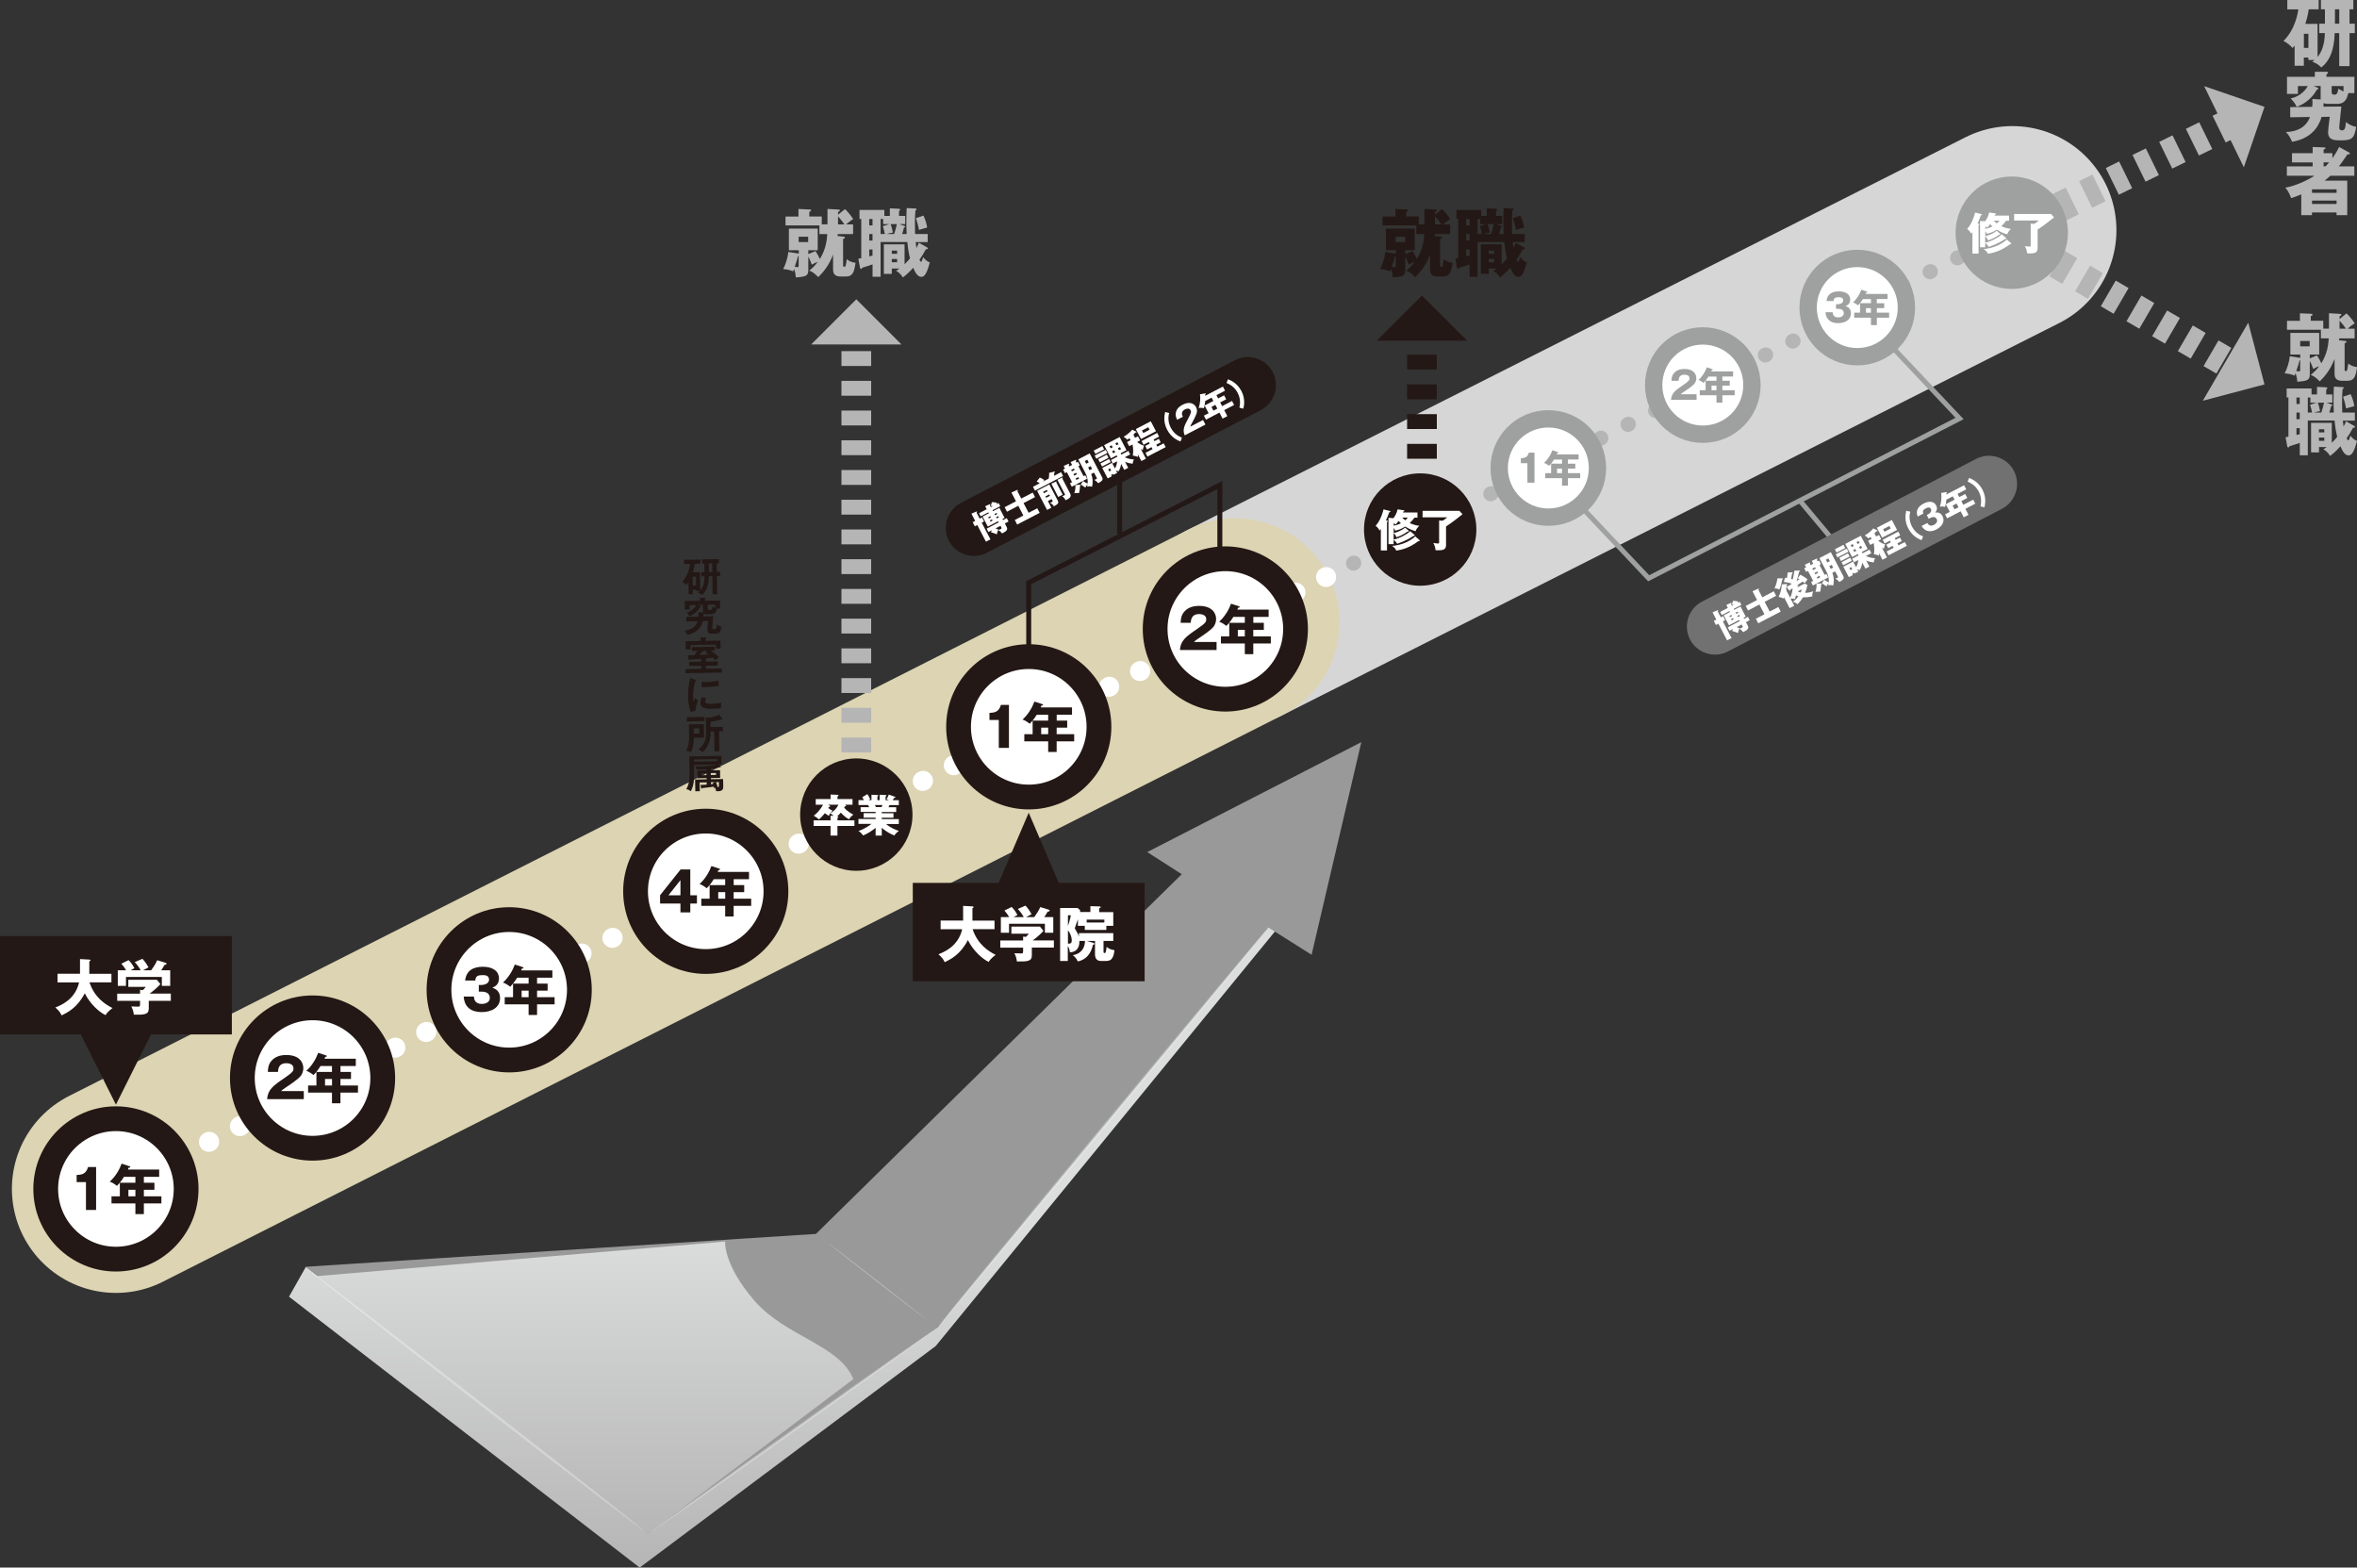 <?xml version="1.0" encoding="UTF-8"?>
<svg xmlns="http://www.w3.org/2000/svg" xmlns:xlink="http://www.w3.org/1999/xlink" viewBox="0 0 475.77 316.4">
  <rect x="0" y="0" width="475.77" height="316.4" fill="#333333" stroke="none"/>
  <defs>
    <style>
      .cls-1 {
        fill: #999;
      }

      .cls-1, .cls-2, .cls-3, .cls-4, .cls-5, .cls-6, .cls-7, .cls-8, .cls-9 {
        stroke-width: 0px;
      }

      .cls-10, .cls-11, .cls-12, .cls-13, .cls-14, .cls-15, .cls-16, .cls-17, .cls-18, .cls-19 {
        stroke-miterlimit: 10;
      }

      .cls-10, .cls-11, .cls-12, .cls-20, .cls-14, .cls-15, .cls-21, .cls-16, .cls-22, .cls-18, .cls-19, .cls-23 {
        fill: none;
      }

      .cls-10, .cls-14, .cls-16, .cls-17 {
        stroke: #231815;
      }

      .cls-2 {
        fill: url(#linear-gradient);
      }

      .cls-11 {
        opacity: .8;
      }

      .cls-11, .cls-20, .cls-21, .cls-22, .cls-19, .cls-23 {
        stroke-linecap: round;
      }

      .cls-11, .cls-22, .cls-23 {
        stroke: #fff;
      }

      .cls-11, .cls-19 {
        stroke-width: 42px;
      }

      .cls-24 {
        opacity: .31;
      }

      .cls-12, .cls-13, .cls-15 {
        stroke: #9fa0a0;
      }

      .cls-12, .cls-14, .cls-4, .cls-8 {
        fill-rule: evenodd;
      }

      .cls-12, .cls-15, .cls-25, .cls-19 {
        mix-blend-mode: multiply;
      }

      .cls-13 {
        stroke-width: 3.5px;
      }

      .cls-13, .cls-5, .cls-17 {
        fill: #fff;
      }

      .cls-3, .cls-4 {
        fill: #231815;
      }

      .cls-26 {
        isolation: isolate;
      }

      .cls-20, .cls-21 {
        stroke-width: 3px;
      }

      .cls-20, .cls-21, .cls-22, .cls-23 {
        stroke-linejoin: round;
      }

      .cls-20, .cls-21, .cls-18 {
        stroke: #b5b5b6;
      }

      .cls-27 {
        opacity: .29;
      }

      .cls-6 {
        fill: url(#linear-gradient-2);
      }

      .cls-7 {
        fill: #b5b5b6;
      }

      .cls-21 {
        stroke-dasharray: 0 0 .1 6.11;
      }

      .cls-8 {
        fill: #727171;
      }

      .cls-9 {
        fill: #9fa0a0;
      }

      .cls-16, .cls-18 {
        stroke-dasharray: 0 0 3 3;
        stroke-width: 6px;
      }

      .cls-22 {
        stroke-dasharray: 0 0 .1 6.92;
      }

      .cls-22, .cls-23 {
        stroke-width: 4px;
      }

      .cls-17 {
        stroke-width: 5px;
      }

      .cls-19 {
        stroke: #dcd4b2;
      }
    </style>
    <linearGradient id="linear-gradient" x1="158.26" y1="317.47" x2="158.26" y2="248.8" gradientUnits="userSpaceOnUse">
      <stop offset="0" stop-color="#b5b5b6"/>
      <stop offset="1" stop-color="#dcdddd"/>
    </linearGradient>
    <linearGradient id="linear-gradient-2" x1="117.67" y1="311.63" x2="117.67" y2="247.9" xlink:href="#linear-gradient"/>
  </defs>
  <g class="cls-26">
    <g id="_レイヤー_2" data-name="レイヤー 2">
      <g id="_レイヤ_1" data-name="レイヤ− 1">
        <line class="cls-11" x1="249.37" y1="125.62" x2="406.21" y2="46.45"/>
        <polyline class="cls-12" points="381.43 69.5 395.55 84.47 332.79 116.72 318.67 101.76"/>
        <g class="cls-25">
          <g>
            <line class="cls-16" x1="287.03" y1="92.59" x2="287.03" y2="67.54"/>
            <polygon class="cls-3" points="277.91 68.76 296.14 68.76 287.03 59.65 277.91 68.76"/>
          </g>
        </g>
        <line class="cls-19" x1="23.4" y1="239.96" x2="249.37" y2="125.62"/>
        <g class="cls-25">
          <g>
            <line class="cls-20" x1="267.7" y1="116.46" x2="267.74" y2="116.44"/>
            <line class="cls-21" x1="273.19" y1="113.68" x2="403.44" y2="47.85"/>
            <line class="cls-20" x1="406.17" y1="46.47" x2="406.21" y2="46.45"/>
          </g>
        </g>
        <g>
          <path class="cls-3" d="M141.29,115.48l.06,3.66c.26-.29.85-.95.86-2.81h-.66s-.01-.84-.01-.84h.66s-.03-1.74-.03-1.74h-.46s-.01-.84-.01-.84l3.43-.06v.85s-.45,0-.45,0l.03,1.73h.64s.01.84.01.84h-.64s.06,3.67.06,3.67l-.94.02-.06-3.65h-.7c-.02.91-.05,2.64-1.38,3.8-.29-.28-.46-.38-.83-.52.14-.12.25-.21.37-.34h-.75s0-.21,0-.21h-.66s.02.9.02.9h-.85s-.04-2.41-.04-2.41c-.21.33-.29.41-.42.54-.25-.28-.5-.46-.83-.63,1.05-1.09,1.44-2.55,1.58-3.63l-1.21.02v-.84s3.29-.06,3.29-.06v.84s-1.14.02-1.14.02c-.05.45-.16,1.11-.36,1.73l1.4-.02ZM139.81,116.41l.03,1.77h.66s-.03-1.78-.03-1.78h-.66ZM143.75,113.72h-.67s.03,1.74.03,1.74h.67s-.03-1.74-.03-1.74Z"/>
          <path class="cls-3" d="M145.34,121.16l.03,1.68h-.64c-.16.69-.37,1.11-1.09,1.12l-1.01.02c-.14,0-.34-.01-.52-.14-.04.02-.05.02-.11.03,0,.33,0,.45-.01.56l1.96-.06c0,.1-.17,2.09-.17,2.36,0,.17.07.26.37.26.38,0,.47-.09.57-.96.22.18.46.34.93.44-.19,1-.32,1.41-1.36,1.43-.77.01-.86,0-1.04-.05-.46-.16-.46-.64-.47-.78,0-.15.12-1.61.14-1.75l-1.07.03c-.15.59-.57,2.26-3.13,2.81-.22-.52-.42-.73-.57-.88.84-.07,2.25-.45,2.65-1.89l-2.25.06-.02-.92,2.44-.07c.03-.26.04-.5,0-.9l.94.03h.03s-.04-.17-.04-.22l-.02-1.29-1,.02.51.19c.07.03.13.05.13.13,0,.06-.04.08-.21.12-.35.69-1.16,1.48-2.14,1.85-.14-.29-.27-.47-.57-.77,1.08-.27,1.73-1.06,1.93-1.51l-1.33.02.02.9-.98.02-.03-1.74,3.05-.05v-.6s1.04-.01,1.04-.01c.04,0,.17,0,.17.09,0,.1-.09.15-.18.18v.33s3.06-.05,3.06-.05ZM142.86,122.05v.78c.02.18.07.29.26.28h.3c.21,0,.33-.11.39-.67.11.08.31.19.56.29v-.71s-1.51.03-1.51.03Z"/>
          <path class="cls-3" d="M142.47,133.54l2.41-.04v.82s-2.39.04-2.39.04v.62s3.19-.06,3.19-.06v.83s-7.28.13-7.28.13v-.83s3.15-.06,3.15-.06v-.62s-2.42.04-2.42.04v-.82s2.4-.04,2.4-.04v-.58c-1.12.08-1.25.09-2.26.15-.07.1-.1.12-.15.12-.08,0-.11-.06-.13-.16l-.12-.8c.12,0,.23,0,1.29-.05.2-.24.36-.49.59-.86l-1.08.02v-.78s4.59-.08,4.59-.08v.78s-.81.01-.81.01c.55.35,1.35.97,1.66,1.33-.17.11-.55.41-.71.6-.11-.12-.22-.24-.5-.5-.7.07-.78.08-1.3.12.03.02.08.02.08.09,0,.08-.07.11-.21.16v.4ZM145.43,129.3l.03,1.62-.95.02v-.82s-5.12.09-5.12.09l.02.86-.98.02-.03-1.66,3.01-.05v-.72s1.05,0,1.05,0c.06,0,.12.02.12.1,0,.07-.04.09-.17.16v.43s3.01-.05,3.01-.05ZM142.84,131.36h-.83c.04.15-.19.15-.27.16-.23.34-.45.61-.51.69.39-.02,1.31-.07,1.79-.11-.19-.13-.35-.23-.65-.41l.47-.33Z"/>
          <path class="cls-3" d="M140.38,137.22c.12.05.19.06.19.13,0,.08-.08.1-.2.12-.13.42-.5,1.58-.47,3.33,0,.46.04.62.09.88.02-.06.25-.61.38-.84.15.22.32.4.55.56-.1.21-.56,1.23-.51,2.02l-.95.29c-.27-.7-.56-1.57-.59-3.09-.03-1.47.2-2.56.44-3.77l1.08.38ZM142.54,140.91c-.15.35-.19.57-.19.69,0,.4.38.47,1.24.46.57-.01,1.29-.05,2.01-.25-.1.5-.09.96-.08,1.11-.49.08-1.35.14-1.85.14-1.6.03-2.28-.32-2.29-1.11,0-.17,0-.6.27-1.2l.89.15ZM141.62,137.64c.22.01.5.03.95.02.74-.01,1.58-.07,2.42-.3.06.73.1.89.12,1.04-.82.18-1.67.26-2.51.28-.44,0-.73,0-.97-.02l-.02-1.02Z"/>
          <path class="cls-3" d="M142.07,146.14l.05,2.73-2.06.04c-.03,1.01-.16,2.13-.59,2.92-.19-.09-.53-.25-.98-.3.62-.95.62-2.2.61-2.87l-.04-2.46,3.02-.05ZM142.22,144.71v.84s-3.58.06-3.58.06v-.84s3.58-.06,3.58-.06ZM140.02,147.03l.02,1.03,1.12-.02-.02-1.03-1.12.02ZM145.19,151.64l-.96.02-.07-4.02h-.72c.01.76.04,2.68-1.62,4.18-.29-.28-.37-.31-.85-.56.51-.35.9-.86,1.18-1.41.22-.46.38-.99.37-1.99l-.05-3.05.71.04c.3.02,1.35-.26,2-.59l.65.82s.04.06.04.09c0,.05-.03.09-.1.09-.06,0-.14-.03-.22-.07-.71.28-1.55.44-2.14.52l.02,1.04,2.47-.04.02.9h-.79s.07,4.04.07,4.04Z"/>
          <path class="cls-3" d="M141.4,158.43c.28,0,.61-.01,1.25-.06v-.46s-1.42.02-1.42.02l.03,1.76-.91.02-.04-2.37,2.33-.04v-.25s-1.83.03-1.83.03l-.03-1.55,1.82-.03v-.22c-.46.02-.75.04-.96.04-.46,0-.79,0-1.05-.01-.03-.21-.13-.44-.27-.63.25.01.55.02,1.09.01,1.15-.02,2.52-.16,3.22-.37l-4.54.08c.05,2.69.07,3.93-.64,5.31-.33-.27-.57-.36-.92-.42.69-1.23.67-2.25.63-4.42l-.04-2.19,6.49-.11.03,1.73h-.62s.41.41.41.41c.02.02.05.06.05.1,0,.02,0,.08-.08.08-.06,0-.11-.03-.15-.06-.29.1-.66.23-1.78.36v.29s1.87-.03,1.87-.03l.03,1.55-1.86.03v.25s2.45-.04,2.45-.04l.03,1.52c.01.6-.23.92-1.05.94-.16,0-.26-.01-.38-.02-.03-.26-.09-.41-.24-.72-.06.03-.09.06-.19.12-.03-.21-.03-.23-.04-.31-.64.12-1.83.25-2.32.29-.06.1-.08.12-.13.12-.09,0-.11-.06-.12-.14l-.11-.6ZM140.07,153.3v.42s4.68-.08,4.68-.08v-.42s-4.68.08-4.68.08ZM142.6,156.06l-.94.02v.39s.94-.02.94-.02v-.39ZM143.49,156.43l1.04-.02v-.39s-1.05.02-1.05.02v.39ZM143.52,158.29c.25-.02.36-.04.46-.06-.04-.12-.05-.16-.08-.22l.45-.14h-.84s0,.41,0,.41ZM144.53,157.87c.11.31.25.68.3.89-.06.02-.08.02-.16.04.05.02.14.04.26.04.18,0,.19-.08.19-.19v-.8s-.58.01-.58.01Z"/>
        </g>
        <g>
          <path class="cls-13" d="M353.64,77.72c0,5.48-4.44,9.92-9.92,9.92s-9.92-4.44-9.92-9.92,4.44-9.92,9.92-9.92,9.92,4.44,9.92,9.92Z"/>
          <g>
            <path class="cls-9" d="M342.48,80.7h-5.18c.1-1.35.86-1.9,2.49-3.01,1.24-.85,1.24-1.02,1.24-1.35,0-.58-.62-.72-1.02-.72-1.04,0-1.15.74-1.18,1.24h-1.43c.02-.49.05-1.02.48-1.53.52-.62,1.26-.86,2.13-.86,1.76,0,2.4.97,2.4,1.86,0,.5-.2.86-.34,1.06-.39.55-1.95,1.54-2.03,1.6-.5.32-.58.4-.79.59h3.21v1.14Z"/>
            <path class="cls-9" d="M347.67,76.85h1.49v.99h-1.49v.92h2.48v1.01h-2.48v1.5h-1.19v-1.5h-3.38v-1.01h1.18v-1.92h2.2v-.83h-1.62c-.03.05-.49.79-.99,1.27-.59-.45-.85-.53-1.02-.59.84-.76,1.39-1.73,1.68-2.55l1.13.37s.09.04.09.08c0,.1-.11.11-.23.12-.04.1-.08.18-.11.26h4.42v1.03h-2.16v.83ZM346.47,77.84h-.99v.92h.99v-.92Z"/>
          </g>
        </g>
        <g>
          <rect class="cls-3" y="188.93" width="46.8" height="19.86"/>
          <polyline class="cls-3" points="14.9 205.95 23.4 222.96 31.9 205.95"/>
          <g>
            <path class="cls-5" d="M11.61,198.27v-1.73h4.54v-2.96l1.88.1c.07,0,.23.01.23.16,0,.1-.12.16-.23.19v2.52h4.46v1.73h-4.43c1.04,3.09,3.21,4.47,4.65,5.18-1.01.78-1.24,1.16-1.39,1.43-1.21-.54-3.12-2.21-4.21-4.41-1.48,2.88-3.42,3.86-4.68,4.46-.31-.67-.67-1.09-1.27-1.59,1.01-.4,4-1.54,4.8-5.06h-4.37Z"/>
            <path class="cls-5" d="M30.03,202v1.56c0,1.24-.91,1.27-3.02,1.24-.07-.6-.18-1.03-.5-1.66.18,0,1.12.04,1.32.04.44,0,.44-.06.44-.67v-.5h-4.61v-1.45h4.61v-.78l.56.06c.12-.11.36-.34.61-.65h-3.54v-1.43h5.77l.7.86c-.17.23-.92,1.02-2.16,1.93h4.27v1.45h-4.45ZM28.39,195.83c-.24-.48-.68-1.1-1.19-1.64l1.55-.67c.47.47,1.08,1.42,1.22,1.74-.17.1-.96.49-1.12.58h1.67c.55-.78.84-1.21,1.22-2.03l1.69.52c.06.02.2.08.2.2,0,.14-.19.18-.41.22-.31.54-.4.66-.68,1.09h1.82v3.15h-1.69v-1.81h-7.24v1.81h-1.65v-3.15h1.67c-.06-.11-.36-.66-.95-1.33l1.46-.72c.53.5.96,1.21,1.16,1.63-.52.28-.64.34-.77.42h2.03Z"/>
          </g>
        </g>
        <g class="cls-25">
          <path class="cls-7" d="M467.81,4.82v6.67c1.31-1.5,1.45-3.84,1.48-4.81h-1.14v-1.9h1.15V1.88h-.81V0h6.54v1.88h-.77v2.9h1.07v1.9h-1.07v6.67h-2.08v-6.67h-.92c-.06,1.48-.19,5.02-2.7,6.93-.63-.6-1.02-.87-1.8-1.15.21-.17.27-.23.45-.36h-1.26v-.49h-.91v1.66h-1.86v-4.05c-.21.26-.25.3-.42.47-.35-.39-.85-.92-1.83-1.43,2.43-2.38,2.92-5.79,3-6.37h-2.23V0h6.33v1.88h-2c-.18,1.3-.52,2.42-.69,2.94h2.46ZM465.05,6.82v2.85h.91v-2.85h-.91ZM472.19,1.88h-.87v2.9h.87V1.88Z"/>
          <path class="cls-7" d="M472.61,21.51c-.06.67-.42,3.84-.42,4.26,0,.33.14.54.51.54.66,0,.71-.42.84-1.67.61.47,1.14.77,2.07.98-.42,2.41-.9,2.71-3.15,2.71-1.21,0-2.52,0-2.52-1.67,0-.45.08-1.02.33-3.09l-1.65.03c-.27.9-1.26,4.23-5.95,5.02-.29-.69-.66-1.36-1.25-1.99,1.8.02,4.02-.71,4.86-3.02l-3.99.06v-2.05l4.44-.06c.08-.73.05-1.2.03-1.58l1.69.09c-.02-.08-.02-.12-.02-.2v-2.52h-1.44l.77.32c.06.03.21.09.21.21,0,.1-.13.17-.33.24-.66,1.29-2.11,2.77-4.05,3.44-.24-.52-.5-.94-1.2-1.69,2.04-.42,3.13-1.88,3.43-2.5h-1.98v1.59h-2.2v-3.45h5.62v-1.02h2.34c.15,0,.32.01.32.17,0,.19-.23.3-.32.34v.51h5.64v3.28h-1.22c-.25.99-.6,2.17-2.2,2.17h-2.07c-.23,0-.45-.03-.72-.15-.02.5-.03.6-.04.72l3.61-.03ZM470.66,17.37v1.26c0,.24.09.46.38.46h.31c.46,0,.57-.69.65-1.19.7.39.78.44,1.05.56v-1.09h-2.38Z"/>
          <path class="cls-7" d="M474.2,30.78c.08.05.15.14.15.2,0,.09-.08.17-.23.17-.06,0-.12-.02-.25-.03-.99,1.47-1.5,2.13-1.76,2.46h3.12v1.89h-4.83c-.62.57-.9.79-1.16.99h4.56v6.97h-2.16v-.55h-4.96v.55h-2.16v-4.2c-1.14.48-1.66.65-2.04.75-.45-1.23-.94-1.83-1.17-2.11,2.04-.33,4.53-1.52,5.88-2.4h-5.58v-1.89h5.21v-.8h-4.17v-1.86h4.17v-1.26l2.35.09c.09,0,.24.02.24.17,0,.12-.1.16-.38.27v.73h1.77v1.02c.85-1.2,1.18-1.92,1.36-2.28l2.02,1.12ZM471.65,38.92v-.7h-4.96v.7h4.96ZM471.65,41.17v-.69h-4.96v.69h4.96ZM469.44,33.57c.13-.13.3-.32.7-.8h-1.11v.8h.41Z"/>
        </g>
        <g class="cls-25">
          <path class="cls-7" d="M470.09,63.22l2.16.12c.21.02.38.03.38.18,0,.16-.23.25-.38.3v.57l1.41-1.14c.63.62,1.12,1.21,1.65,2.01-.54.35-.95.64-1.43,1.08h1.41v1.96h-3.1c-.02.14-.03.26-.04.38l1.14.12c.16.02.37.04.37.18,0,.16-.25.27-.39.31v5.28c0,.15,0,.33.23.33s.31,0,.51-1.53c.4.31.87.62,1.77.72-.23,1.74-.52,2.77-1.94,2.77h-1.12c-1.48,0-1.48-1.05-1.48-1.48v-2.94c-.81,2.11-1.83,3.4-2.98,4.54-1.04-1.05-1.52-1.2-1.84-1.29.38-.31,1.05-.87,1.72-1.77-.39.12-.52.17-1.21.55-.12-.36-.3-.9-.69-1.63v2.69c0,1.18-.45,1.38-2.52,1.51-.03-.38-.06-.91-.36-1.71-.03.08-.12.3-.18.48-.84-.31-1.26-.4-2.01-.45.48-.92.92-2.27,1.04-3.46l2.11.34v-.69h-2v-4.36h5.82v4.36h-1.9v.78l1.46-.6c.4.65.63,1.04.87,1.59,1.23-1.99,1.41-3.75,1.5-5.02h-1.59v-1.75h-6.84v-1.8h2.61v-1.52l2.25.1c.08,0,.3.02.3.17,0,.18-.2.26-.36.3v.94h2.52v1.59h1.15v-3.12ZM464.3,72.71s-.09.03-.13.03c-.12.48-.29,1.12-.66,2.15.19.03.39.06.61.06.18,0,.18-.1.18-.25v-1.98ZM464.3,68.83v1.08h1.92v-1.08h-1.92ZM472.25,66.34h1.29c-.35-.52-.73-1-1.29-1.62v1.62Z"/>
          <path class="cls-7" d="M471.09,83.27c-.06-1.47-.06-2.04-.06-2.52,0-1.08.06-2.22.07-2.71l1.77.09c.1,0,.23.03.23.15,0,.1-.09.19-.23.22-.11,1.04-.11,2.31-.11,2.75,0,1.25.02,1.69.03,2.02h2.55v1.63h-2.43c.03.29.11.89.15,1.2.27-.51.39-.8.5-1.07l1.56.88c.21.12.25.14.25.24,0,.21-.28.19-.4.19-.5.94-.84,1.46-1.29,2.11.12.26.21.42.32.42.12,0,.15-.09.46-.94.23.33.65.83,1.31,1.06-.63,2.43-1.12,2.92-1.71,2.92-.77,0-1.23-.9-1.63-1.84-.98,1.12-1.73,1.68-2.1,1.96-.4-.75-1.1-1.2-1.35-1.36.24-.14.42-.24.68-.44h-1.56v1.08h-1.6v-5.97h4.18v4.03c.63-.6.89-.94,1.1-1.21-.19-.75-.38-1.6-.54-3.29h-5.4v7.02h-1.62v-2.5c-.5.18-1.88.63-2.07.67-.07.17-.12.24-.24.24-.18,0-.21-.12-.24-.31l-.32-1.75c.23-.03.29-.04.58-.1v-7.92h-.36v-1.81h5.02v1.2h1.11v-1.53l1.68.08c.28.01.4.07.4.19,0,.13-.15.23-.23.27v.99h1.25v1.65h-1.21l.93.33c.14.04.29.1.29.21,0,.09-.1.12-.25.14-.17.72-.35,1.21-.38,1.32h.92ZM464.21,80.24h-.66v1.3h.66v-1.3ZM464.21,83.27h-.66v1.34h.66v-1.34ZM464.21,86.41h-.66v1.38c.09-.01.56-.13.66-.15v-1.23ZM466.7,83.27c-.12-.62-.21-.96-.4-1.58l1.32-.42h-1.26v-1.03h-.52v3.03h.87ZM468.57,83.27c.19-.56.45-1.48.55-2h-1.26c.17.45.33.98.45,1.71-.48.08-.81.15-1.22.29h1.47ZM469.17,87.28v-.64h-1.08v.64h1.08ZM468.09,88.31v.66h1.08v-.66h-1.08ZM474.48,79.55c.42.85.65,1.77.75,2.41-.21.05-1.48.41-1.67.48-.06-.4-.15-.97-.6-2.37l1.52-.52Z"/>
        </g>
        <g class="cls-25">
          <path class="cls-7" d="M167,42.17l2.16.12c.21.02.38.03.38.18,0,.17-.23.25-.38.3v.57l1.41-1.14c.63.62,1.12,1.21,1.65,2.01-.54.35-.95.65-1.43,1.08h1.41v1.96h-3.1c-.02.14-.03.26-.04.38l1.14.12c.16.02.37.04.37.18,0,.16-.25.27-.39.31v5.28c0,.15,0,.33.23.33s.32,0,.51-1.53c.4.31.87.62,1.77.72-.23,1.74-.52,2.77-1.93,2.77h-1.12c-1.48,0-1.48-1.05-1.48-1.48v-2.94c-.81,2.11-1.83,3.4-2.98,4.54-1.04-1.05-1.52-1.2-1.84-1.29.38-.31,1.05-.87,1.72-1.77-.39.12-.52.17-1.21.55-.12-.36-.3-.9-.69-1.63v2.69c0,1.19-.45,1.38-2.52,1.51-.03-.38-.06-.91-.36-1.71-.03.08-.12.3-.18.48-.84-.31-1.26-.4-2.01-.45.48-.92.92-2.27,1.04-3.46l2.11.34v-.69h-2v-4.36h5.82v4.36h-1.9v.78l1.46-.6c.4.65.63,1.04.87,1.59,1.23-1.99,1.41-3.75,1.5-5.02h-1.59v-1.75h-6.84v-1.8h2.61v-1.52l2.25.1c.08,0,.3.02.3.17,0,.18-.2.26-.36.3v.94h2.52v1.59h1.15v-3.12ZM161.21,51.67s-.09.03-.13.03c-.12.48-.29,1.12-.66,2.15.19.03.39.06.61.06.18,0,.18-.1.18-.25v-1.98ZM161.21,47.78v1.08h1.92v-1.08h-1.92ZM169.16,45.29h1.29c-.35-.52-.73-1-1.29-1.62v1.62Z"/>
          <path class="cls-7" d="M183.01,47.23c-.06-1.47-.06-2.04-.06-2.52,0-1.08.06-2.22.07-2.71l1.77.09c.1,0,.23.03.23.15,0,.1-.09.19-.23.22-.11,1.04-.11,2.31-.11,2.75,0,1.25.02,1.69.03,2.02h2.55v1.63h-2.43c.03.29.1.89.15,1.2.27-.51.39-.79.5-1.06l1.56.88c.21.12.25.14.25.24,0,.21-.28.19-.4.19-.5.94-.84,1.46-1.29,2.11.12.26.21.42.31.42.12,0,.15-.09.46-.94.23.33.64.83,1.31,1.06-.63,2.43-1.12,2.92-1.71,2.92-.77,0-1.23-.9-1.63-1.84-.98,1.12-1.73,1.68-2.1,1.96-.4-.75-1.1-1.2-1.35-1.36.24-.14.42-.24.68-.44h-1.56v1.08h-1.6v-5.97h4.18v4.03c.63-.6.89-.94,1.1-1.21-.19-.75-.38-1.6-.54-3.29h-5.4v7.02h-1.62v-2.5c-.5.18-1.88.63-2.07.67-.07.17-.12.24-.24.24-.18,0-.21-.12-.24-.31l-.32-1.75c.23-.03.29-.04.59-.1v-7.92h-.36v-1.81h5.02v1.2h1.11v-1.53l1.68.08c.28.01.4.07.4.19,0,.13-.15.23-.23.27v.99h1.25v1.65h-1.21l.93.33c.14.04.29.1.29.21,0,.09-.11.12-.25.14-.17.72-.35,1.21-.38,1.32h.91ZM176.12,44.2h-.66v1.3h.66v-1.3ZM176.12,47.23h-.66v1.33h.66v-1.33ZM176.12,50.36h-.66v1.38c.09-.01.56-.13.66-.15v-1.23ZM178.61,47.23c-.12-.62-.21-.96-.4-1.58l1.32-.42h-1.26v-1.03h-.52v3.03h.87ZM180.49,47.23c.19-.56.45-1.48.55-2h-1.26c.17.45.33.98.45,1.71-.48.08-.81.15-1.22.29h1.47ZM181.09,51.23v-.65h-1.08v.65h1.08ZM180.01,52.27v.66h1.08v-.66h-1.08ZM186.4,43.51c.42.85.65,1.77.75,2.41-.21.05-1.48.41-1.66.48-.06-.4-.15-.97-.6-2.37l1.52-.52Z"/>
        </g>
        <g class="cls-25">
          <path class="cls-3" d="M287.51,42.17l2.16.12c.21.02.38.03.38.18,0,.17-.23.25-.38.3v.57l1.41-1.14c.63.62,1.12,1.21,1.65,2.01-.54.35-.95.65-1.43,1.08h1.41v1.96h-3.1c-.02.14-.03.26-.04.38l1.14.12c.16.02.37.04.37.18,0,.16-.25.27-.39.31v5.28c0,.15,0,.33.23.33s.32,0,.51-1.53c.4.31.87.62,1.77.72-.23,1.74-.52,2.77-1.94,2.77h-1.12c-1.48,0-1.48-1.05-1.48-1.48v-2.94c-.81,2.11-1.83,3.4-2.98,4.54-1.04-1.05-1.52-1.2-1.84-1.29.38-.31,1.05-.87,1.72-1.77-.39.12-.52.17-1.21.55-.12-.36-.3-.9-.69-1.63v2.69c0,1.19-.45,1.38-2.52,1.51-.03-.38-.06-.91-.36-1.71-.03.08-.12.3-.18.48-.84-.31-1.26-.4-2.01-.45.48-.92.92-2.27,1.04-3.46l2.11.34v-.69h-2v-4.36h5.82v4.36h-1.9v.78l1.46-.6c.4.65.63,1.04.87,1.59,1.23-1.99,1.41-3.75,1.5-5.02h-1.59v-1.75h-6.84v-1.8h2.61v-1.52l2.25.1c.08,0,.3.02.3.17,0,.18-.2.26-.36.3v.94h2.52v1.59h1.15v-3.12ZM281.72,51.67s-.09.03-.13.03c-.12.48-.29,1.12-.66,2.15.19.03.39.06.61.06.18,0,.18-.1.18-.25v-1.98ZM281.72,47.78v1.08h1.92v-1.08h-1.92ZM289.67,45.29h1.29c-.35-.52-.73-1-1.29-1.62v1.62Z"/>
          <path class="cls-3" d="M303.51,47.23c-.06-1.47-.06-2.04-.06-2.52,0-1.08.06-2.22.07-2.71l1.77.09c.1,0,.23.03.23.15,0,.1-.09.19-.23.22-.1,1.04-.1,2.31-.1,2.75,0,1.25.02,1.69.03,2.02h2.55v1.63h-2.43c.03.29.1.89.15,1.2.27-.51.39-.79.5-1.06l1.56.88c.21.12.25.14.25.24,0,.21-.28.19-.4.19-.5.94-.84,1.46-1.29,2.11.12.26.21.42.31.42.12,0,.15-.09.46-.94.23.33.65.83,1.31,1.06-.63,2.43-1.12,2.92-1.71,2.92-.77,0-1.23-.9-1.63-1.84-.98,1.12-1.73,1.68-2.1,1.96-.4-.75-1.1-1.2-1.35-1.36.24-.14.42-.24.68-.44h-1.56v1.08h-1.6v-5.97h4.18v4.03c.63-.6.89-.94,1.1-1.21-.19-.75-.38-1.6-.54-3.29h-5.4v7.02h-1.62v-2.5c-.5.18-1.88.63-2.07.67-.07.17-.12.24-.24.24-.18,0-.21-.12-.24-.31l-.32-1.75c.23-.03.29-.04.58-.1v-7.92h-.36v-1.81h5.02v1.2h1.11v-1.53l1.68.08c.28.01.4.07.4.19,0,.13-.15.23-.23.27v.99h1.25v1.65h-1.21l.93.33c.14.04.29.1.29.21,0,.09-.11.12-.25.14-.16.72-.35,1.21-.38,1.32h.92ZM296.63,44.2h-.66v1.3h.66v-1.3ZM296.63,47.23h-.66v1.33h.66v-1.33ZM296.63,50.36h-.66v1.38c.09-.01.56-.13.66-.15v-1.23ZM299.12,47.23c-.12-.62-.21-.96-.4-1.58l1.32-.42h-1.26v-1.03h-.52v3.03h.87ZM300.99,47.23c.19-.56.45-1.48.55-2h-1.26c.17.45.33.98.45,1.71-.48.08-.81.15-1.22.29h1.47ZM301.59,51.23v-.65h-1.08v.65h1.08ZM300.51,52.27v.66h1.08v-.66h-1.08ZM306.9,43.51c.42.85.65,1.77.75,2.41-.21.05-1.48.41-1.66.48-.06-.4-.15-.97-.6-2.37l1.52-.52Z"/>
        </g>
        <g class="cls-25">
          <g>
            <line class="cls-18" x1="404.82" y1="47.15" x2="450.29" y2="73.62"/>
            <polygon class="cls-7" points="453.82 65.13 444.65 80.88 457.1 77.59 453.82 65.13"/>
          </g>
        </g>
        <g class="cls-25">
          <g>
            <line class="cls-18" x1="404.82" y1="47.15" x2="450.02" y2="25.04"/>
            <polygon class="cls-7" points="444.92 17.39 452.93 33.76 457.1 21.57 444.92 17.39"/>
          </g>
        </g>
        <g class="cls-25">
          <g>
            <line class="cls-18" x1="172.85" y1="163.87" x2="172.85" y2="68.3"/>
            <polygon class="cls-7" points="163.74 69.52 181.96 69.52 172.85 60.41 163.74 69.52"/>
          </g>
        </g>
        <g>
          <path class="cls-9" d="M417.42,46.97c0,6.26-5.08,11.34-11.34,11.34s-11.34-5.08-11.34-11.34,5.08-11.34,11.34-11.34,11.34,5.08,11.34,11.34Z"/>
          <g>
            <path class="cls-5" d="M399.36,45.14c.07.02.19.06.19.15s-.12.12-.17.13v5.76h-1.24v-4.32c-.12.14-.18.21-.27.3-.16-.34-.33-.59-.79-.95.47-.5,1.19-1.59,1.6-3.32l1.23.31c.1.03.16.04.16.12s-.09.11-.22.14c-.22.59-.5,1.28-.68,1.64l.18.05ZM400.74,47.66c.45-.09,1.35-.35,2.3-1.08l.66.57c.05.04.07.07.07.13,0,.07-.06.11-.12.11-.05,0-.08,0-.13-.02-.3.23-1.06.77-2.21,1.16-.18-.39-.29-.56-.59-.84v1.3c1.3-.31,2.73-1.09,3.35-1.7l.83.72c.05.05.09.09.09.15,0,.05-.05.09-.13.09-.04,0-.1,0-.13-.02-.48.36-1.55,1.01-3.29,1.61-.11-.18-.28-.49-.72-.79v.86h-1.04v-5.31l1.02.07c.26-.39.66-.97.82-1.78l1.21.17c.07,0,.17.03.17.13,0,.09-.1.12-.23.13-.02.05-.05.14-.07.2h2.94v1.04h-.6c-.39.55-.85.97-.97,1.09.22.1,1.1.5,1.94.55-.3.28-.65.7-.74,1.1-.4-.12-1.22-.37-2.1-.94-.92.59-1.66.74-2.03.82-.06-.14-.13-.3-.3-.55v1.04ZM405.91,49.06s.08.07.08.13c0,.08-.05.12-.14.12-.03,0-.09,0-.12-.02-1.83,1.39-3.4,1.76-4.47,1.93-.11-.26-.28-.58-.85-.95,1.76-.16,3.39-.77,4.68-1.92l.82.71ZM400.74,46.19c.23-.04.79-.14,1.45-.49-.27-.23-.41-.38-.49-.46-.3.41-.37.51-.59.74-.09-.1-.17-.19-.37-.31v.52ZM402.45,44.55c.28.28.43.4.62.54.03-.03.3-.26.52-.54h-1.14Z"/>
            <path class="cls-5" d="M414,43.19l.62.68c-.53.44-2.3,1.83-3.32,2.46v3.78c0,.97-.75,1.04-1.56,1.04-.26,0-.41,0-.56-.03-.06-.68-.27-1.12-.45-1.46.26.04.71.12.97.12.09,0,.2-.02.2-.23v-4.41l.72.04c.06-.04.55-.34.93-.68h-4.99v-1.31h7.44Z"/>
          </g>
        </g>
        <g>
          <path class="cls-3" d="M298.01,106.88c0,6.26-5.08,11.34-11.34,11.34s-11.34-5.08-11.34-11.34,5.08-11.34,11.34-11.34,11.34,5.08,11.34,11.34Z"/>
          <g>
            <path class="cls-5" d="M279.95,105.06c.07.02.19.06.19.15s-.12.12-.17.13v5.76h-1.24v-4.32c-.12.14-.18.21-.27.3-.16-.34-.33-.59-.79-.95.47-.5,1.19-1.59,1.6-3.32l1.23.31c.1.03.16.04.16.12s-.09.11-.22.14c-.22.59-.5,1.28-.68,1.64l.18.05ZM281.33,107.58c.45-.09,1.35-.35,2.3-1.08l.66.57c.05.04.07.07.07.13,0,.07-.06.11-.12.11-.04,0-.08,0-.13-.02-.3.23-1.06.77-2.21,1.16-.18-.39-.29-.56-.59-.84v1.3c1.3-.31,2.73-1.09,3.35-1.7l.83.72c.05.05.09.09.09.15,0,.05-.05.09-.13.09-.04,0-.1,0-.13-.02-.48.36-1.55,1.01-3.29,1.61-.11-.18-.28-.49-.72-.79v.86h-1.04v-5.31l1.02.07c.26-.39.66-.97.82-1.78l1.21.17c.07,0,.17.03.17.13,0,.09-.1.12-.23.13-.02.05-.05.14-.07.2h2.93v1.04h-.6c-.39.55-.85.97-.97,1.09.22.1,1.1.5,1.94.55-.3.28-.65.7-.74,1.1-.4-.12-1.22-.37-2.1-.94-.92.59-1.66.74-2.03.82-.06-.14-.13-.3-.3-.55v1.04ZM286.5,108.98s.08.07.08.13c0,.08-.05.12-.14.12-.03,0-.09,0-.12-.02-1.83,1.39-3.4,1.76-4.47,1.93-.11-.26-.28-.58-.85-.95,1.76-.16,3.39-.77,4.68-1.92l.82.71ZM281.33,106.1c.23-.04.79-.14,1.45-.49-.27-.23-.41-.38-.49-.46-.3.41-.37.51-.59.74-.09-.1-.17-.19-.37-.31v.52ZM283.04,104.47c.28.28.43.4.62.54.03-.03.3-.26.52-.54h-1.14Z"/>
            <path class="cls-5" d="M294.59,103.11l.62.68c-.53.44-2.3,1.83-3.32,2.46v3.78c0,.97-.75,1.04-1.56,1.04-.26,0-.41,0-.56-.03-.06-.68-.27-1.12-.45-1.46.26.05.71.12.97.12.09,0,.2-.02.2-.23v-4.41l.72.04c.06-.04.55-.34.93-.68h-4.99v-1.31h7.44Z"/>
          </g>
        </g>
        <g>
          <line class="cls-23" x1="23.4" y1="239.96" x2="23.44" y2="239.94"/>
          <line class="cls-22" x1="29.62" y1="236.82" x2="264.57" y2="118.04"/>
          <line class="cls-23" x1="267.65" y1="116.48" x2="267.7" y2="116.46"/>
        </g>
        <g>
          <path class="cls-17" d="M77.26,217.59c0,7.83-6.35,14.17-14.17,14.17s-14.17-6.35-14.17-14.17,6.35-14.17,14.17-14.17,14.17,6.35,14.17,14.17Z"/>
          <g>
            <path class="cls-3" d="M61.31,221.85h-7.39c.14-1.93,1.22-2.72,3.55-4.3,1.77-1.21,1.77-1.46,1.77-1.93,0-.83-.88-1.03-1.45-1.03-1.48,0-1.64,1.06-1.68,1.77h-2.04c.03-.69.07-1.45.68-2.19.74-.89,1.8-1.23,3.05-1.23,2.52,0,3.43,1.39,3.43,2.65,0,.71-.29,1.22-.48,1.51-.56.78-2.78,2.2-2.89,2.28-.72.46-.83.57-1.12.85h4.58v1.63Z"/>
            <path class="cls-3" d="M68.72,216.35h2.13v1.42h-2.13v1.32h3.54v1.44h-3.54v2.15h-1.71v-2.15h-4.82v-1.44h1.68v-2.74h3.14v-1.19h-2.31c-.04.08-.69,1.13-1.41,1.82-.84-.64-1.21-.76-1.46-.84,1.2-1.09,1.98-2.48,2.4-3.64l1.62.53c.07.02.13.06.13.12,0,.14-.15.15-.33.17-.06.14-.11.26-.15.37h6.32v1.47h-3.09v1.19ZM67.02,217.77h-1.41v1.32h1.41v-1.32Z"/>
          </g>
        </g>
        <g>
          <path class="cls-17" d="M116.95,199.78c0,7.83-6.35,14.17-14.17,14.17s-14.17-6.35-14.17-14.17,6.35-14.17,14.17-14.17,14.17,6.34,14.17,14.17Z"/>
          <g>
            <path class="cls-3" d="M96.65,200.15v-1.34h.55c.21,0,1.52-.12,1.52-1.08s-.98-.91-1.31-.91c-.85,0-1.44.13-1.46,1.09h-2.06c.24-2.07,1.69-2.78,3.6-2.78,2.06,0,3.23.95,3.23,2.35,0,1.33-.91,1.69-1.34,1.87.51.19,1.56.59,1.56,2.07,0,1.96-1.74,2.86-3.72,2.86s-3.47-.88-3.62-3.14h2.07c.02.42.1,1.49,1.57,1.49.21,0,1.63-.03,1.63-1.23,0-.7-.5-1.24-1.57-1.24h-.65Z"/>
            <path class="cls-3" d="M108.41,198.53h2.13v1.42h-2.13v1.32h3.54v1.44h-3.54v2.15h-1.71v-2.15h-4.82v-1.44h1.68v-2.74h3.14v-1.19h-2.31c-.04.08-.69,1.13-1.41,1.82-.84-.64-1.21-.76-1.46-.84,1.2-1.09,1.98-2.48,2.4-3.64l1.62.53c.07.02.13.06.13.12,0,.14-.15.15-.33.17-.06.14-.11.26-.15.37h6.31v1.47h-3.09v1.19ZM106.7,199.95h-1.41v1.32h1.41v-1.32Z"/>
          </g>
        </g>
        <g>
          <path class="cls-17" d="M37.57,239.97c0,7.83-6.35,14.17-14.17,14.17s-14.17-6.35-14.17-14.17,6.35-14.17,14.17-14.17,14.17,6.35,14.17,14.17Z"/>
          <g>
            <path class="cls-3" d="M17.35,244.22v-5.63h-1.88v-1.44c1.11-.03,1.9-.22,2.31-1.6h1.62v8.67h-2.05Z"/>
            <path class="cls-3" d="M29.04,238.72h2.13v1.42h-2.13v1.32h3.54v1.44h-3.54v2.15h-1.71v-2.15h-4.82v-1.44h1.68v-2.74h3.14v-1.19h-2.31c-.04.08-.69,1.13-1.41,1.82-.84-.64-1.21-.76-1.46-.84,1.2-1.09,1.98-2.48,2.4-3.64l1.62.53c.07.02.13.06.13.12,0,.14-.15.15-.33.17-.06.14-.11.26-.15.37h6.31v1.47h-3.09v1.19ZM27.33,240.14h-1.41v1.32h1.41v-1.32Z"/>
          </g>
        </g>
        <g>
          <path class="cls-17" d="M221.83,146.7c0,7.83-6.35,14.17-14.17,14.17s-14.17-6.34-14.17-14.17,6.35-14.17,14.17-14.17,14.17,6.35,14.17,14.17Z"/>
          <g>
            <path class="cls-3" d="M201.61,150.95v-5.63h-1.88v-1.44c1.11-.03,1.9-.22,2.31-1.6h1.62v8.67h-2.05Z"/>
            <path class="cls-3" d="M213.29,145.45h2.13v1.42h-2.13v1.32h3.54v1.44h-3.54v2.15h-1.71v-2.15h-4.82v-1.44h1.68v-2.74h3.14v-1.19h-2.31c-.04.08-.69,1.13-1.41,1.82-.84-.64-1.21-.76-1.46-.84,1.2-1.09,1.98-2.48,2.4-3.64l1.62.53c.07.02.13.06.13.12,0,.14-.15.15-.33.16-.06.14-.11.26-.15.37h6.32v1.47h-3.09v1.19ZM211.58,146.87h-1.41v1.32h1.41v-1.32Z"/>
          </g>
        </g>
        <g>
          <path class="cls-17" d="M156.63,179.9c0,7.83-6.35,14.17-14.17,14.17s-14.17-6.34-14.17-14.17,6.35-14.17,14.17-14.17,14.17,6.35,14.17,14.17Z"/>
          <g>
            <path class="cls-3" d="M137.37,175.49h1.97v5.21h1.34v1.66h-1.34v1.79h-1.99v-1.79h-4.11v-1.67l4.14-5.2ZM137.35,180.7v-3.05l-2.42,3.05h2.42Z"/>
            <path class="cls-3" d="M148.09,178.65h2.13v1.42h-2.13v1.32h3.54v1.44h-3.54v2.15h-1.71v-2.15h-4.82v-1.44h1.68v-2.74h3.14v-1.19h-2.31c-.04.08-.69,1.13-1.41,1.82-.84-.64-1.21-.76-1.46-.84,1.2-1.09,1.98-2.48,2.4-3.64l1.62.53c.07.02.13.06.13.12,0,.14-.15.15-.33.17-.06.14-.11.26-.15.37h6.32v1.47h-3.09v1.19ZM146.39,180.07h-1.41v1.32h1.41v-1.32Z"/>
          </g>
        </g>
        <g>
          <path class="cls-3" d="M184.19,164.42c0,6.26-5.08,11.34-11.34,11.34s-11.34-5.08-11.34-11.34,5.08-11.34,11.34-11.34,11.34,5.08,11.34,11.34Z"/>
          <g>
            <path class="cls-5" d="M169.04,165.58h3.43v1.13h-3.43v1.94h-1.39v-1.94h-3.42v-1.13h3.42v-.96l.61.06c-.26-.28-.57-.45-.68-.52.43-.25,1.13-.67,1.66-1.74h-2.1l.33.18s.11.06.11.14c0,.11-.14.12-.25.12-.03.05-.09.15-.14.23.4.32.61.43.86.53-.43.45-.55.57-.74,1.04-.2-.1-.42-.21-.8-.53-.31.39-.84.97-1.2,1.26-.24-.23-.76-.6-1.06-.76.42-.26,1.24-1.03,1.89-2.21h-1.48v-1.14h3v-.91l1.39.05c.06,0,.21,0,.21.13,0,.09-.11.16-.21.21v.52h3.03v1.14h-1.54l.14.07c.06.04.12.06.12.13,0,.12-.16.12-.23.12-.04.09-.12.21-.17.29.63.73,1.31,1.1,1.84,1.39-.42.35-.58.51-.86.95-.39-.22-.95-.56-1.65-1.34-.26.31-.5.52-.77.74.15.02.28.03.28.13,0,.08-.07.11-.19.14v.56Z"/>
            <path class="cls-5" d="M177.97,168.65h-1.22v-1.56c-.87.72-2.02,1.37-2.53,1.53-.44-.59-.68-.74-.94-.89,1.43-.48,2.39-1.26,2.62-1.44h-2.62v-.99h3.47v-.27h-2.43v-.91h2.43v-.25h-3.03v-.96h1.71c-.04-.11-.18-.4-.2-.43h-1.94v-.99h1.1c-.14-.27-.22-.39-.34-.58l1.04-.63c.22.34.48.84.57,1.02l-.37.2h.62v-1.09l1.2.05c.09,0,.18.02.18.1,0,.09-.06.12-.18.17v.77h.44v-1.09l1.21.05s.19,0,.19.12c0,.09-.13.14-.19.16v.77h.7l-.51-.2c.1-.18.33-.58.46-.93l1.25.44s.08.05.08.1c0,.13-.14.12-.26.12-.08.12-.11.15-.29.47h1.24v.99h-1.9c-.07.18-.14.36-.18.43h1.55v.96h-2.91v.25h2.36v.91h-2.36v.27h3.44v.99h-2.59c1.01.85,2.08,1.22,2.6,1.4-.65.49-.78.71-.89.92-.59-.19-1.8-.84-2.56-1.56v1.59ZM176.61,162.48c.06.14.09.21.19.43h1.13c.06-.14.1-.2.2-.43h-1.52Z"/>
          </g>
        </g>
        <g>
          <polygon class="cls-2" points="61.75 255.68 130.94 309.18 189.28 267.85 255.79 184.61 258.19 186.98 188.89 271.67 129.12 316.4 58.34 261.72 61.75 255.68"/>
          <polygon class="cls-1" points="61.75 255.68 130.81 309.6 189.15 268.01 256.05 187.22 264.75 192.71 274.79 149.79 231.58 171.98 238.54 176.45 164.7 249.05 61.75 255.68"/>
          <path class="cls-6" d="M146.37,250.58s-.42,4.6,5.88,11.91c6.32,7.33,17.21,8.93,20,15.87l-41.43,31.25-67.71-51.97,83.27-7.05Z"/>
          <g>
            <g class="cls-24">
              <path class="cls-5" d="M256.05,187.22c.11.09-14.75,18.21-33.18,40.48-18.44,22.26-33.48,40.24-33.59,40.14-.11-.09,14.75-18.22,33.18-40.48,18.44-22.27,33.48-40.24,33.59-40.15Z"/>
              <path class="cls-5" d="M189,268.12c.08.12-12.76,9.42-28.69,20.78-15.93,11.35-28.91,20.46-29,20.35-.08-.12,12.76-9.42,28.69-20.78,15.93-11.36,28.91-20.46,29-20.35Z"/>
              <path class="cls-5" d="M130.37,309.25c-.09.11-15.54-11.75-34.52-26.5-18.97-14.75-34.28-26.8-34.2-26.91.09-.11,15.54,11.75,34.52,26.5,18.97,14.75,34.28,26.8,34.19,26.91Z"/>
            </g>
            <g class="cls-27">
              <path class="cls-5" d="M187.24,266.53s-4.57-3.42-10.12-7.75c-5.55-4.32-10.03-7.87-9.99-7.91.03-.05,4.57,3.42,10.12,7.75,5.55,4.33,10.03,7.87,9.99,7.91Z"/>
            </g>
          </g>
        </g>
        <g>
          <path class="cls-17" d="M261.51,126.95c0,7.83-6.35,14.17-14.17,14.17s-14.17-6.35-14.17-14.17,6.35-14.17,14.17-14.17,14.17,6.34,14.17,14.17Z"/>
          <g>
            <path class="cls-3" d="M245.56,131.2h-7.39c.14-1.93,1.22-2.72,3.55-4.3,1.77-1.21,1.77-1.46,1.77-1.93,0-.83-.88-1.03-1.45-1.03-1.48,0-1.64,1.06-1.68,1.77h-2.04c.03-.69.07-1.45.68-2.19.74-.89,1.8-1.23,3.05-1.23,2.52,0,3.43,1.39,3.43,2.65,0,.71-.29,1.22-.48,1.51-.56.78-2.78,2.2-2.89,2.28-.72.46-.83.57-1.12.85h4.58v1.63Z"/>
            <path class="cls-3" d="M252.98,125.7h2.13v1.42h-2.13v1.32h3.54v1.44h-3.54v2.15h-1.71v-2.15h-4.82v-1.44h1.68v-2.74h3.14v-1.19h-2.31c-.04.08-.69,1.13-1.41,1.82-.84-.64-1.21-.76-1.46-.84,1.2-1.09,1.98-2.48,2.4-3.64l1.62.53c.07.02.13.06.13.12,0,.14-.15.15-.33.17-.06.14-.11.26-.15.37h6.32v1.47h-3.09v1.19ZM251.27,127.12h-1.41v1.32h1.41v-1.32Z"/>
          </g>
        </g>
        <g>
          <path class="cls-13" d="M322.46,94.46c0,5.48-4.44,9.92-9.92,9.92s-9.92-4.44-9.92-9.92,4.44-9.92,9.92-9.92,9.92,4.44,9.92,9.92Z"/>
          <g>
            <path class="cls-9" d="M308.31,97.44v-3.95h-1.32v-1.01c.78-.02,1.33-.15,1.62-1.12h1.13v6.07h-1.43Z"/>
            <path class="cls-9" d="M316.49,93.59h1.49v.99h-1.49v.92h2.48v1.01h-2.48v1.5h-1.19v-1.5h-3.38v-1.01h1.18v-1.92h2.2v-.83h-1.62c-.03.05-.49.79-.99,1.27-.59-.45-.85-.53-1.02-.59.84-.76,1.39-1.73,1.68-2.55l1.13.37s.09.04.09.08c0,.1-.11.11-.23.12-.04.1-.08.18-.11.26h4.42v1.03h-2.17v.83ZM315.29,94.58h-.99v.92h.99v-.92Z"/>
          </g>
        </g>
        <g>
          <path class="cls-13" d="M384.82,62.08c0,5.48-4.44,9.92-9.92,9.92s-9.92-4.44-9.92-9.92,4.44-9.92,9.92-9.92,9.92,4.44,9.92,9.92Z"/>
          <g>
            <path class="cls-9" d="M370.61,62.34v-.94h.39c.15,0,1.06-.08,1.06-.76s-.69-.64-.92-.64c-.59,0-1.01.09-1.02.76h-1.44c.17-1.45,1.19-1.95,2.52-1.95,1.44,0,2.27.66,2.27,1.65,0,.93-.64,1.19-.94,1.31.35.13,1.09.42,1.09,1.45,0,1.37-1.22,2-2.6,2s-2.43-.62-2.54-2.2h1.45c.02.29.07,1.04,1.1,1.04.15,0,1.14-.02,1.14-.86,0-.49-.35-.87-1.1-.87h-.45Z"/>
            <path class="cls-9" d="M378.85,61.2h1.49v.99h-1.49v.92h2.48v1.01h-2.48v1.5h-1.19v-1.5h-3.38v-1.01h1.18v-1.92h2.2v-.83h-1.62c-.03.05-.49.79-.99,1.27-.59-.45-.85-.53-1.02-.59.84-.76,1.39-1.73,1.68-2.55l1.13.37s.09.04.09.08c0,.1-.11.11-.23.12-.04.1-.08.19-.11.26h4.42v1.03h-2.17v.83ZM377.65,62.2h-.99v.92h.99v-.92Z"/>
          </g>
        </g>
        <polyline class="cls-14" points="207.65 132.53 207.65 117.61 246.23 97.9 246.23 112.82"/>
        <line class="cls-10" x1="226" y1="89.06" x2="226" y2="107.72"/>
        <line class="cls-15" x1="363.43" y1="101.19" x2="373.56" y2="113.3"/>
        <g>
          <path class="cls-8" d="M398.87,92.63c2.77-1.44,6.21-.35,7.65,2.41h0c1.44,2.77.35,6.21-2.41,7.65l-55.32,28.8c-2.77,1.44-6.21.35-7.65-2.41s-.35-6.21,2.41-7.65l55.32-28.8Z"/>
          <g>
            <path class="cls-5" d="M347.81,124.34l.43.83-.47.25,1.75,3.36-.9.47-1.75-3.36-.5.26-.43-.83.5-.26-.76-1.47.94-.39c.12-.05.16-.07.19,0,.02.04,0,.08-.08.21l.62,1.19.47-.25ZM349.59,122.03l.23-.76c.39,0,.83.07,1.05.13-.04.11-.09.21-.11.28l.42-.22.33.63-1.56.81.1.19,1.28-.67,1.05,2.03-.43.22.12.22.75-.39.36.68-.75.39.39.76c.32.61-.34.94-.96,1.26-.25-.37-.57-.57-.78-.71-.13.37-.16.46-.27.89-.19-.08-.51-.24-1.18-.42l.17-.4-.68.35-.36-.68,2.43-1.27-.12-.22-2.08,1.08-1.05-2.03,1.26-.66-.1-.19-1.55.81-.33-.63,1.55-.81-.31-.6.86-.39c.08-.03.14-.07.17,0,.03.06,0,.07-.07.2l.19.36.38-.2-.41-.05ZM349.62,124.34l-.12-.23-.42.22.12.23.42-.22ZM349.41,124.97l.12.24.42-.22-.12-.24-.42.22ZM350.88,123.68l-.12-.23-.43.22.12.23.43-.22ZM351.55,126.05l-.99.52c.25.08.4.15.57.23-.02.05-.03.07-.04.1.06-.02.41-.14.56-.22.11-.06.18-.12.06-.34l-.15-.29ZM350.67,124.31l.12.24.43-.22-.12-.24-.43.22Z"/>
            <path class="cls-5" d="M358.05,119.35l.47.91-2.32,1.21,1.02,1.96,1.75-.91.48.92-4.54,2.36-.48-.92,1.73-.9-1.02-1.96-2.29,1.19-.47-.91,2.29-1.19-.92-1.77,1.09-.49c.07-.03.17-.06.2,0,.03.06-.01.12-.09.21l.78,1.5,2.32-1.21Z"/>
            <path class="cls-5" d="M359.76,116.75c.07,0,.11,0,.13.04.04.07-.06.12-.12.15-.19.92-.37,1.56-.59,2.04-.55-.25-.86-.22-1-.2.25-.55.49-1.18.6-2.04h.99ZM360.6,118.49c.07-.04.95-.56,1-.6.02-.03.02-.06.03-.08-.5-.19-.87-.28-1.56-.34l.25-.85c.16.01.22.02.38.04.01-.07.11-.47.14-1.11l.95-.04s.08,0,.1.04c.03.05-.03.12-.14.17-.04.24-.1.63-.21,1.11.14.04.24.08.33.11.07-.25.28-1.19.34-1.76l1.03-.02s.07.01.09.04c.04.07-.03.1-.16.17-.2.84-.3,1.17-.51,1.88.28-.17.31-.19.56-.33-.19-.13-.22-.15-.34-.21l.51-.72c.41.19,1.03.57,1.46.94-.07.1-.26.35-.31.44-.04.05-.19.29-.22.34-.1-.09-.14-.12-.43-.33-.19.12-1.06.69-1.18.77l.17-.04s.09,0,.12.04c.04.08-.04.13-.16.21,0,.04-.02.14-.02.18l1.4-.73.61.21c-.05.34-.14.81-.47,1.64.59,0,1.07-.11,1.63-.32-.17.51-.19.57-.18,1.03-.91.22-1.59.2-1.87.18-.31.54-.68.99-1.12,1.4-.31-.27-.49-.36-.9-.48.2-.17.65-.52,1.09-1.11-.19-.07-.24-.09-.48-.19-.11.4-.14.49-.24.75-.33-.1-.52-.14-.87-.11l.76,1.45-.93.48-1.14-2.2c-.01.05-.07.22-.09.27-.29-.15-.64-.29-1.02-.32.39-.76.61-1.6.66-2.54l1.01-.07s.08,0,.1.05c.04.07-.03.13-.12.19-.03.13-.11.74-.14.86.08,0,.12,0,.14.03.02.03,0,.09-.06.18l.76,1.45c.2-.42.45-1.08.5-1.91-.06.04-.49.32-.51.34,0,.09,0,.15-.05.17-.05.03-.1-.04-.13-.08l-.55-.68ZM362.87,119.37c.21.1.36.15.61.21.13-.29.17-.45.21-.63l-.82.43Z"/>
            <path class="cls-5" d="M366,113.76l-.29-.56.98-.44c.06-.02.12-.03.15.03.02.04.02.09-.1.22l.15.29.3-.16.38.72-.3.16,1.05,2.02.35-.18.36.7-3.09,1.61-.36-.7.42-.22-1.05-2.02-.38.2-.38-.72.38-.2-.27-.52.96-.45c.05-.03.11-.01.14.04.03.06-.02.12-.08.21l.14.27.56-.29ZM365.82,114.77l.15.29.56-.29-.15-.29-.56.29ZM366.27,115.64l.15.28.56-.29-.15-.28-.56.29ZM367.63,117.77s.08,0,.11.05c.05.09-.06.15-.13.18-.04.58-.09,1.05-.2,1.44-.26-.05-.61-.02-.95.03.17-.52.25-1.01.21-1.65l.96-.06ZM366.72,116.51l.15.28.56-.29-.15-.28-.56.29ZM367.26,112.64l2.3-1.2,2.49,4.79c.21.4.21.74-.78,1.23-.15-.21-.46-.5-.81-.67.17-.05.3-.09.43-.15.17-.09.13-.18.08-.28l-.54-1.04-.56.29c.3.79.39,1.64.17,2.57-.47-.13-.58-.11-1.02-.05.06-.22.08-.33.11-.48-.3.41-.34.45-.43.68-.27-.14-.53-.29-.94-.63l.47-.68c.3.21.54.35.91.51.05-.41.05-1.16-.5-2.23l-1.39-2.66ZM368.85,113.52l.5-.26-.29-.55-.5.26.29.55ZM369.75,114.01l-.5.26.23.45s.03.07.05.11l.51-.27-.29-.55Z"/>
            <path class="cls-5" d="M372.12,109.96l.35.66-1.75.91-.35-.66,1.75-.91ZM372.78,110.72l.33.64-2.22,1.15-.33-.64,2.22-1.15ZM373.02,111.68l.34.65-1.75.91-.34-.65,1.75-.91ZM373.48,112.56l.32.62-1.75.91-.32-.62,1.75-.91ZM377.35,114.35l-.81.42-.63-1.21c-.07.41-.19.98-.53,1.51-.17-.08-.29-.13-.52-.2l.26.5-.78.4-.09-.17-.37.19.14.27-.83.43-1.1-2.11,1.97-1.03.6,1.14c.28-.52.41-1.01.43-1.45l-.86.45-.37-.71,1.29-.67-.14-.27-1.16.6-1.38-2.66,3.14-1.64,1.38,2.66-1.18.61.14.27,1.42-.74.37.71-1.11.58c.88.35,1.26.38,1.86.44-.17.33-.23.54-.26.86-.62-.08-1.04-.16-1.53-.4l.63,1.22ZM373.3,114.65l.22.42.37-.19-.22-.42-.37.19ZM373.98,109.81l-.41.21.21.4.41-.21-.21-.4ZM374.49,110.79l-.41.21.21.4.41-.21-.21-.4ZM374.96,109.8l.41-.21-.21-.4-.41.21.21.4ZM375.47,110.78l.41-.21-.21-.4-.41.21.21.4Z"/>
            <path class="cls-5" d="M380.9,112.5l-.91.48-.7-1.35c.02.23.01.33.01.51-.4-.16-.66-.21-1.03-.26.15-1.07.01-1.87-.07-2.25l-.67.35-.44-.84.7-.37-.21-.4c-.14.11-.25.2-.42.3-.08-.08-.38-.37-.76-.59.81-.47,1.5-1.1,1.72-1.43l.83.39s.05.03.06.05c.03.05,0,.09-.04.11-.04.02-.06.02-.2.03-.25.27-.33.34-.4.42l.33.64.59-.31.44.84-.59.31.02.04c.26.21.81.55,1.37.73-.14.26-.23.58-.27.87-.1-.05-.17-.09-.39-.24l1.02,1.96ZM381.88,104.95l1.05,2.01-3.02,1.57-1.05-2.01,3.02-1.57ZM382.63,108.96l.89-.46.37.71-.89.46.21.4,1.29-.67.4.77-3.68,1.91-.4-.77,1.43-.74-.21-.4-.9.47-.37-.71.9-.47-.17-.33-1.08.56-.39-.75,3.15-1.64.39.75-1.11.58.17.33ZM380.12,106.82l.26.51,1.27-.66-.27-.51-1.27.66Z"/>
            <path class="cls-5" d="M385.59,103.27c-.12.53-.35,1.65.34,2.99.7,1.34,1.74,1.79,2.25,2l-.3.77c-.61-.25-1.86-.79-2.69-2.38-.83-1.58-.54-2.92-.4-3.56l.8.19Z"/>
            <path class="cls-5" d="M389.31,104.71l-.39-.76.31-.16c.12-.06.82-.51.54-1.06-.27-.52-.82-.23-1.01-.13-.48.25-.77.5-.51,1.05l-1.16.61c-.47-1.24.14-2.07,1.21-2.63,1.16-.6,2.1-.42,2.52.38.39.75-.02,1.22-.21,1.45.34-.04,1.06-.12,1.49.71.58,1.11-.14,2.13-1.26,2.71-1.07.56-2.22.52-2.97-.71l1.17-.61c.14.23.49.81,1.33.38.12-.06.91-.5.56-1.17-.21-.4-.65-.56-1.25-.24l-.37.19Z"/>
            <path class="cls-5" d="M395.48,100.34l1.21-.63.42.8-1.2.63.39.75,2-1.04.42.81-2,1.04.63,1.21-.96.5-.63-1.21-2.72,1.42-.42-.81.95-.49-.81-1.55,1.77-.92-.35-.67-1.3.68c0,.06-.06.84-.26,1.44-.66-.11-.91-.07-1.07-.04.36-.97.39-1.98.28-2.76l1.07-.18s.09,0,.11.03c.04.08-.04.13-.14.19.01.1.02.18.02.26l3.57-1.86.43.83-1.74.91.35.67ZM394.93,101.64l-.79.41.39.75.8-.41-.39-.75Z"/>
            <path class="cls-5" d="M397.48,96.47c.61.25,1.86.79,2.69,2.37.82,1.58.54,2.92.4,3.56l-.8-.19c.11-.53.34-1.65-.35-2.99-.7-1.34-1.75-1.78-2.25-2l.3-.76Z"/>
          </g>
        </g>
        <g>
          <path class="cls-4" d="M249.27,72.71c2.77-1.44,6.21-.35,7.65,2.41h0c1.44,2.77.35,6.21-2.41,7.65l-55.32,28.8c-2.77,1.44-6.21.35-7.65-2.41s-.35-6.21,2.41-7.65l55.32-28.8Z"/>
          <g>
            <path class="cls-5" d="M198.21,104.42l.43.83-.47.25,1.75,3.36-.9.47-1.75-3.36-.5.26-.43-.83.5-.26-.76-1.47.94-.39c.12-.05.16-.07.19,0,.02.04,0,.08-.08.21l.62,1.19.47-.25ZM199.99,102.11l.23-.76c.39,0,.83.07,1.05.13-.04.11-.09.21-.11.28l.42-.22.33.63-1.56.81.1.19,1.28-.67,1.05,2.03-.43.22.12.22.75-.39.36.68-.75.39.39.76c.32.61-.34.94-.96,1.26-.25-.37-.57-.57-.78-.71-.13.37-.16.46-.27.89-.19-.08-.51-.24-1.18-.42l.17-.4-.68.35-.36-.68,2.43-1.27-.12-.22-2.08,1.08-1.05-2.03,1.26-.66-.1-.19-1.55.81-.33-.63,1.55-.81-.31-.6.86-.39c.08-.03.14-.06.17,0,.03.06,0,.07-.07.2l.19.36.38-.2-.41-.05ZM200.02,104.42l-.12-.23-.42.22.12.23.42-.22ZM199.81,105.05l.12.24.42-.22-.12-.24-.42.22ZM201.29,103.76l-.12-.23-.43.22.12.23.43-.22ZM201.95,106.13l-.99.52c.25.08.4.15.57.23-.02.05-.03.07-.04.1.06-.02.41-.14.56-.22.11-.06.18-.12.06-.34l-.15-.29ZM201.07,104.39l.12.24.43-.22-.12-.24-.43.22Z"/>
            <path class="cls-5" d="M208.46,99.42l.47.91-2.32,1.21,1.02,1.96,1.75-.91.48.92-4.54,2.36-.48-.92,1.73-.9-1.02-1.96-2.29,1.19-.47-.91,2.29-1.19-.92-1.77,1.09-.49c.07-.03.17-.06.2,0,.03.06-.01.12-.09.21l.78,1.5,2.32-1.21Z"/>
            <path class="cls-5" d="M211.69,96.59c.02-.1.11-.62.08-1.15l1.05-.25c.05,0,.1-.01.13.03.04.07-.04.14-.13.18-.03.34-.04.48-.06.64l1.42-.74.4.78-5.67,2.95-.4-.78,1.37-.71c-.31-.21-.47-.28-.63-.34l.64-.82c.36.15.6.3.91.51l-.27.31,1.16-.6ZM211.52,101.13l.7,1.34-.87.45-2.01-3.86,2.47-1.29,1.7,3.26c.26.51.04.72-.77,1.17-.2-.32-.42-.51-.78-.72.1-.04.29-.11.39-.16.12-.06.18-.11.08-.3l-.15-.29-.76.39ZM211.46,99.16l-.14-.27-.76.39.14.27.76-.39ZM211.94,100.08l-.15-.28-.76.39.15.28.76-.39ZM213.14,97.21c.05-.03.1-.03.12.01.02.03,0,.09-.04.15l1.29,2.47-.9.47-1.39-2.68.92-.43ZM214.38,96.4c.06-.03.12-.05.15.01.02.04-.03.12-.08.2l1.54,2.96c.12.23.22.43.05.74-.15.27-.42.4-.93.66-.12-.24-.36-.57-.69-.82.11-.04.36-.13.45-.18.16-.08.1-.18.07-.25l-1.5-2.88.96-.44Z"/>
            <path class="cls-5" d="M216.4,93.83l-.29-.56.98-.44c.06-.02.12-.03.15.03.02.04.02.09-.1.22l.15.29.3-.16.38.72-.3.16,1.05,2.02.35-.18.36.7-3.09,1.61-.36-.7.42-.22-1.05-2.02-.38.2-.38-.72.38-.2-.27-.52.96-.45c.05-.03.11-.01.14.04.03.06-.02.12-.08.21l.14.27.56-.29ZM216.22,94.85l.15.29.56-.29-.15-.29-.56.29ZM216.67,95.72l.15.28.56-.29-.15-.28-.56.29ZM218.03,97.85s.08,0,.11.05c.05.09-.06.15-.13.18-.04.58-.09,1.05-.2,1.44-.26-.05-.61-.02-.95.03.17-.52.25-1.01.21-1.65l.96-.06ZM217.12,96.59l.15.28.56-.29-.15-.28-.56.29ZM217.66,92.71l2.3-1.2,2.49,4.79c.21.4.21.74-.78,1.23-.15-.21-.46-.5-.81-.67.17-.05.3-.09.43-.15.17-.09.13-.18.08-.28l-.54-1.04-.56.29c.3.79.39,1.64.17,2.57-.47-.13-.58-.11-1.02-.05.06-.22.08-.33.11-.48-.3.41-.34.45-.43.68-.27-.14-.53-.29-.94-.63l.47-.68c.3.21.54.35.91.51.05-.41.05-1.16-.5-2.23l-1.39-2.66ZM219.26,93.6l.5-.26-.29-.55-.5.26.29.55ZM220.15,94.09l-.5.26.23.45s.03.07.05.11l.51-.27-.29-.55Z"/>
            <path class="cls-5" d="M222.52,90.04l.35.66-1.75.91-.35-.66,1.75-.91ZM223.19,90.8l.33.64-2.22,1.15-.33-.64,2.22-1.15ZM223.42,91.76l.34.65-1.75.91-.34-.65,1.75-.91ZM223.88,92.64l.32.62-1.75.91-.32-.62,1.75-.91ZM227.75,94.42l-.81.42-.63-1.21c-.07.41-.19.98-.53,1.51-.17-.08-.29-.13-.52-.2l.26.5-.78.4-.09-.17-.37.19.14.27-.83.43-1.1-2.11,1.97-1.03.6,1.14c.28-.52.41-1.01.43-1.45l-.86.45-.37-.71,1.29-.67-.14-.27-1.16.6-1.38-2.66,3.14-1.64,1.38,2.66-1.18.61.14.27,1.42-.74.37.71-1.11.58c.88.35,1.26.38,1.86.44-.17.33-.23.54-.26.86-.62-.08-1.04-.16-1.53-.4l.63,1.22ZM223.7,94.73l.22.42.37-.19-.22-.42-.37.19ZM224.39,89.88l-.41.21.21.4.41-.21-.21-.4ZM224.9,90.87l-.41.21.21.4.41-.21-.21-.4ZM225.36,89.88l.41-.21-.21-.4-.41.21.21.4ZM225.87,90.86l.41-.21-.21-.4-.41.21.21.4Z"/>
            <path class="cls-5" d="M231.3,92.58l-.91.48-.7-1.35c.02.23.01.33.01.51-.4-.16-.66-.21-1.03-.26.15-1.07.01-1.87-.07-2.25l-.66.35-.44-.84.7-.37-.21-.4c-.14.11-.25.2-.42.3-.08-.08-.38-.37-.76-.59.81-.47,1.5-1.1,1.72-1.43l.83.39s.05.03.06.05c.03.05,0,.09-.04.11-.04.02-.06.02-.2.03-.25.27-.33.34-.4.42l.33.64.59-.31.44.84-.59.31.02.04c.26.21.81.55,1.37.73-.14.26-.23.58-.27.87-.1-.05-.17-.09-.39-.24l1.02,1.96ZM232.29,85.03l1.05,2.01-3.02,1.57-1.05-2.01,3.02-1.57ZM233.03,89.04l.89-.46.37.71-.89.46.21.4,1.29-.67.4.77-3.68,1.91-.4-.77,1.43-.74-.21-.4-.9.47-.37-.71.9-.47-.17-.33-1.08.56-.39-.75,3.15-1.64.39.75-1.11.58.17.33ZM230.52,86.89l.26.51,1.27-.66-.27-.51-1.27.66Z"/>
            <path class="cls-5" d="M235.99,83.35c-.12.53-.35,1.65.34,2.99.7,1.34,1.74,1.79,2.25,2l-.3.77c-.61-.25-1.86-.79-2.69-2.38-.83-1.58-.54-2.92-.4-3.56l.8.19Z"/>
            <path class="cls-5" d="M243.31,85.7l-4.17,2.17c-.48-1.13-.11-1.89.74-3.47.65-1.2.57-1.35.43-1.61-.24-.47-.8-.32-1.12-.16-.84.44-.62,1.08-.43,1.49l-1.15.6c-.18-.4-.39-.84-.26-1.44.15-.72.66-1.23,1.36-1.59,1.42-.74,2.34-.23,2.72.49.21.4.2.77.17.99-.09.61-.92,2.06-.96,2.14-.27.47-.3.56-.38.81l2.58-1.35.48.92Z"/>
            <path class="cls-5" d="M245.88,80.42l1.21-.63.42.8-1.21.63.39.75,2-1.04.42.81-2,1.04.63,1.21-.96.5-.63-1.21-2.72,1.42-.42-.81.95-.49-.81-1.55,1.77-.92-.35-.67-1.3.68c0,.06-.06.84-.26,1.44-.66-.11-.91-.07-1.07-.04.36-.97.39-1.98.28-2.76l1.07-.18s.09,0,.11.03c.04.08-.04.13-.14.19.01.1.02.18.02.26l3.57-1.86.43.83-1.74.91.35.67ZM245.33,81.72l-.79.41.39.75.79-.41-.39-.75Z"/>
            <path class="cls-5" d="M247.89,76.55c.61.25,1.86.79,2.69,2.37.82,1.58.54,2.92.4,3.56l-.8-.19c.11-.53.34-1.65-.35-2.99-.7-1.34-1.75-1.78-2.25-2l.3-.76Z"/>
          </g>
        </g>
        <g>
          <rect class="cls-3" x="184.25" y="178.2" width="46.8" height="19.86"/>
          <polyline class="cls-3" points="216.16 183.88 207.65 164.04 199.15 183.88"/>
          <g>
            <path class="cls-5" d="M189.87,187.53v-1.73h4.54v-2.96l1.88.1c.07,0,.23.01.23.16,0,.1-.12.16-.23.19v2.52h4.46v1.73h-4.43c1.04,3.09,3.21,4.47,4.65,5.18-1.01.78-1.24,1.16-1.39,1.43-1.21-.54-3.12-2.21-4.21-4.41-1.48,2.88-3.42,3.86-4.68,4.46-.31-.67-.67-1.09-1.27-1.59,1.01-.4,4-1.54,4.8-5.06h-4.37Z"/>
            <path class="cls-5" d="M208.28,191.26v1.56c0,1.24-.91,1.27-3.02,1.24-.07-.6-.18-1.03-.5-1.66.18,0,1.12.04,1.32.04.44,0,.44-.06.44-.67v-.5h-4.61v-1.45h4.61v-.78l.56.06c.12-.11.36-.34.61-.65h-3.54v-1.43h5.77l.7.86c-.17.23-.92,1.02-2.16,1.93h4.27v1.45h-4.45ZM206.64,185.1c-.24-.48-.68-1.1-1.19-1.64l1.55-.67c.47.47,1.08,1.42,1.22,1.74-.17.1-.96.49-1.12.58h1.67c.55-.78.84-1.21,1.22-2.03l1.69.52c.06.02.2.08.2.2,0,.14-.19.18-.41.22-.31.54-.4.66-.68,1.09h1.82v3.15h-1.69v-1.81h-7.24v1.81h-1.65v-3.15h1.67c-.06-.11-.36-.66-.95-1.33l1.46-.72c.53.5.96,1.21,1.16,1.63-.52.28-.64.34-.77.42h2.03Z"/>
            <path class="cls-5" d="M220.1,184.1v-1.2l1.82.05c.2,0,.26.06.26.14,0,.12-.16.19-.31.25v.76h2.85v2.77h-1.4v.82h-4.35v-.82h-1.39v-1.32c-.19.59-.41,1.21-.64,1.81.32.55.7,1.15.84,1.69v-.71h6.94v1.58h-1.97v2.15c0,.13,0,.29.2.29.11,0,.2-.02.26-.25.08-.3.12-.6.17-1,.2.18.61.54,1.58.68-.12.92-.24,1.4-.66,1.85-.18.19-.64.32-.92.32h-1.17c-.53,0-1.18-.25-1.18-1.34v-2.7h-1.68l1.26.36c.16.05.29.07.29.23,0,.1-.07.14-.29.2-.37,1.76-1.37,3-3.05,3.35-.25-.64-.73-1.04-1.01-1.27,1.36-.22,2.41-1.07,2.47-2.87h-1.14c.07,1.78-1.03,2.3-1.93,2.29-.02-.31-.05-.7-.41-1.26v3.02h-1.55v-10.7h3.54l.53.49-.08.32h2.1ZM215.57,184.74v2.16c.13-.37.45-1.34.59-2.16h-.59ZM215.57,190.47c.55.02.77-.13.77-.64,0-.46-.13-1.25-.77-2.06v2.7ZM219.35,186.2h3.57v-.59h-3.57v.59Z"/>
          </g>
        </g>
      </g>
    </g>
  </g>
</svg>